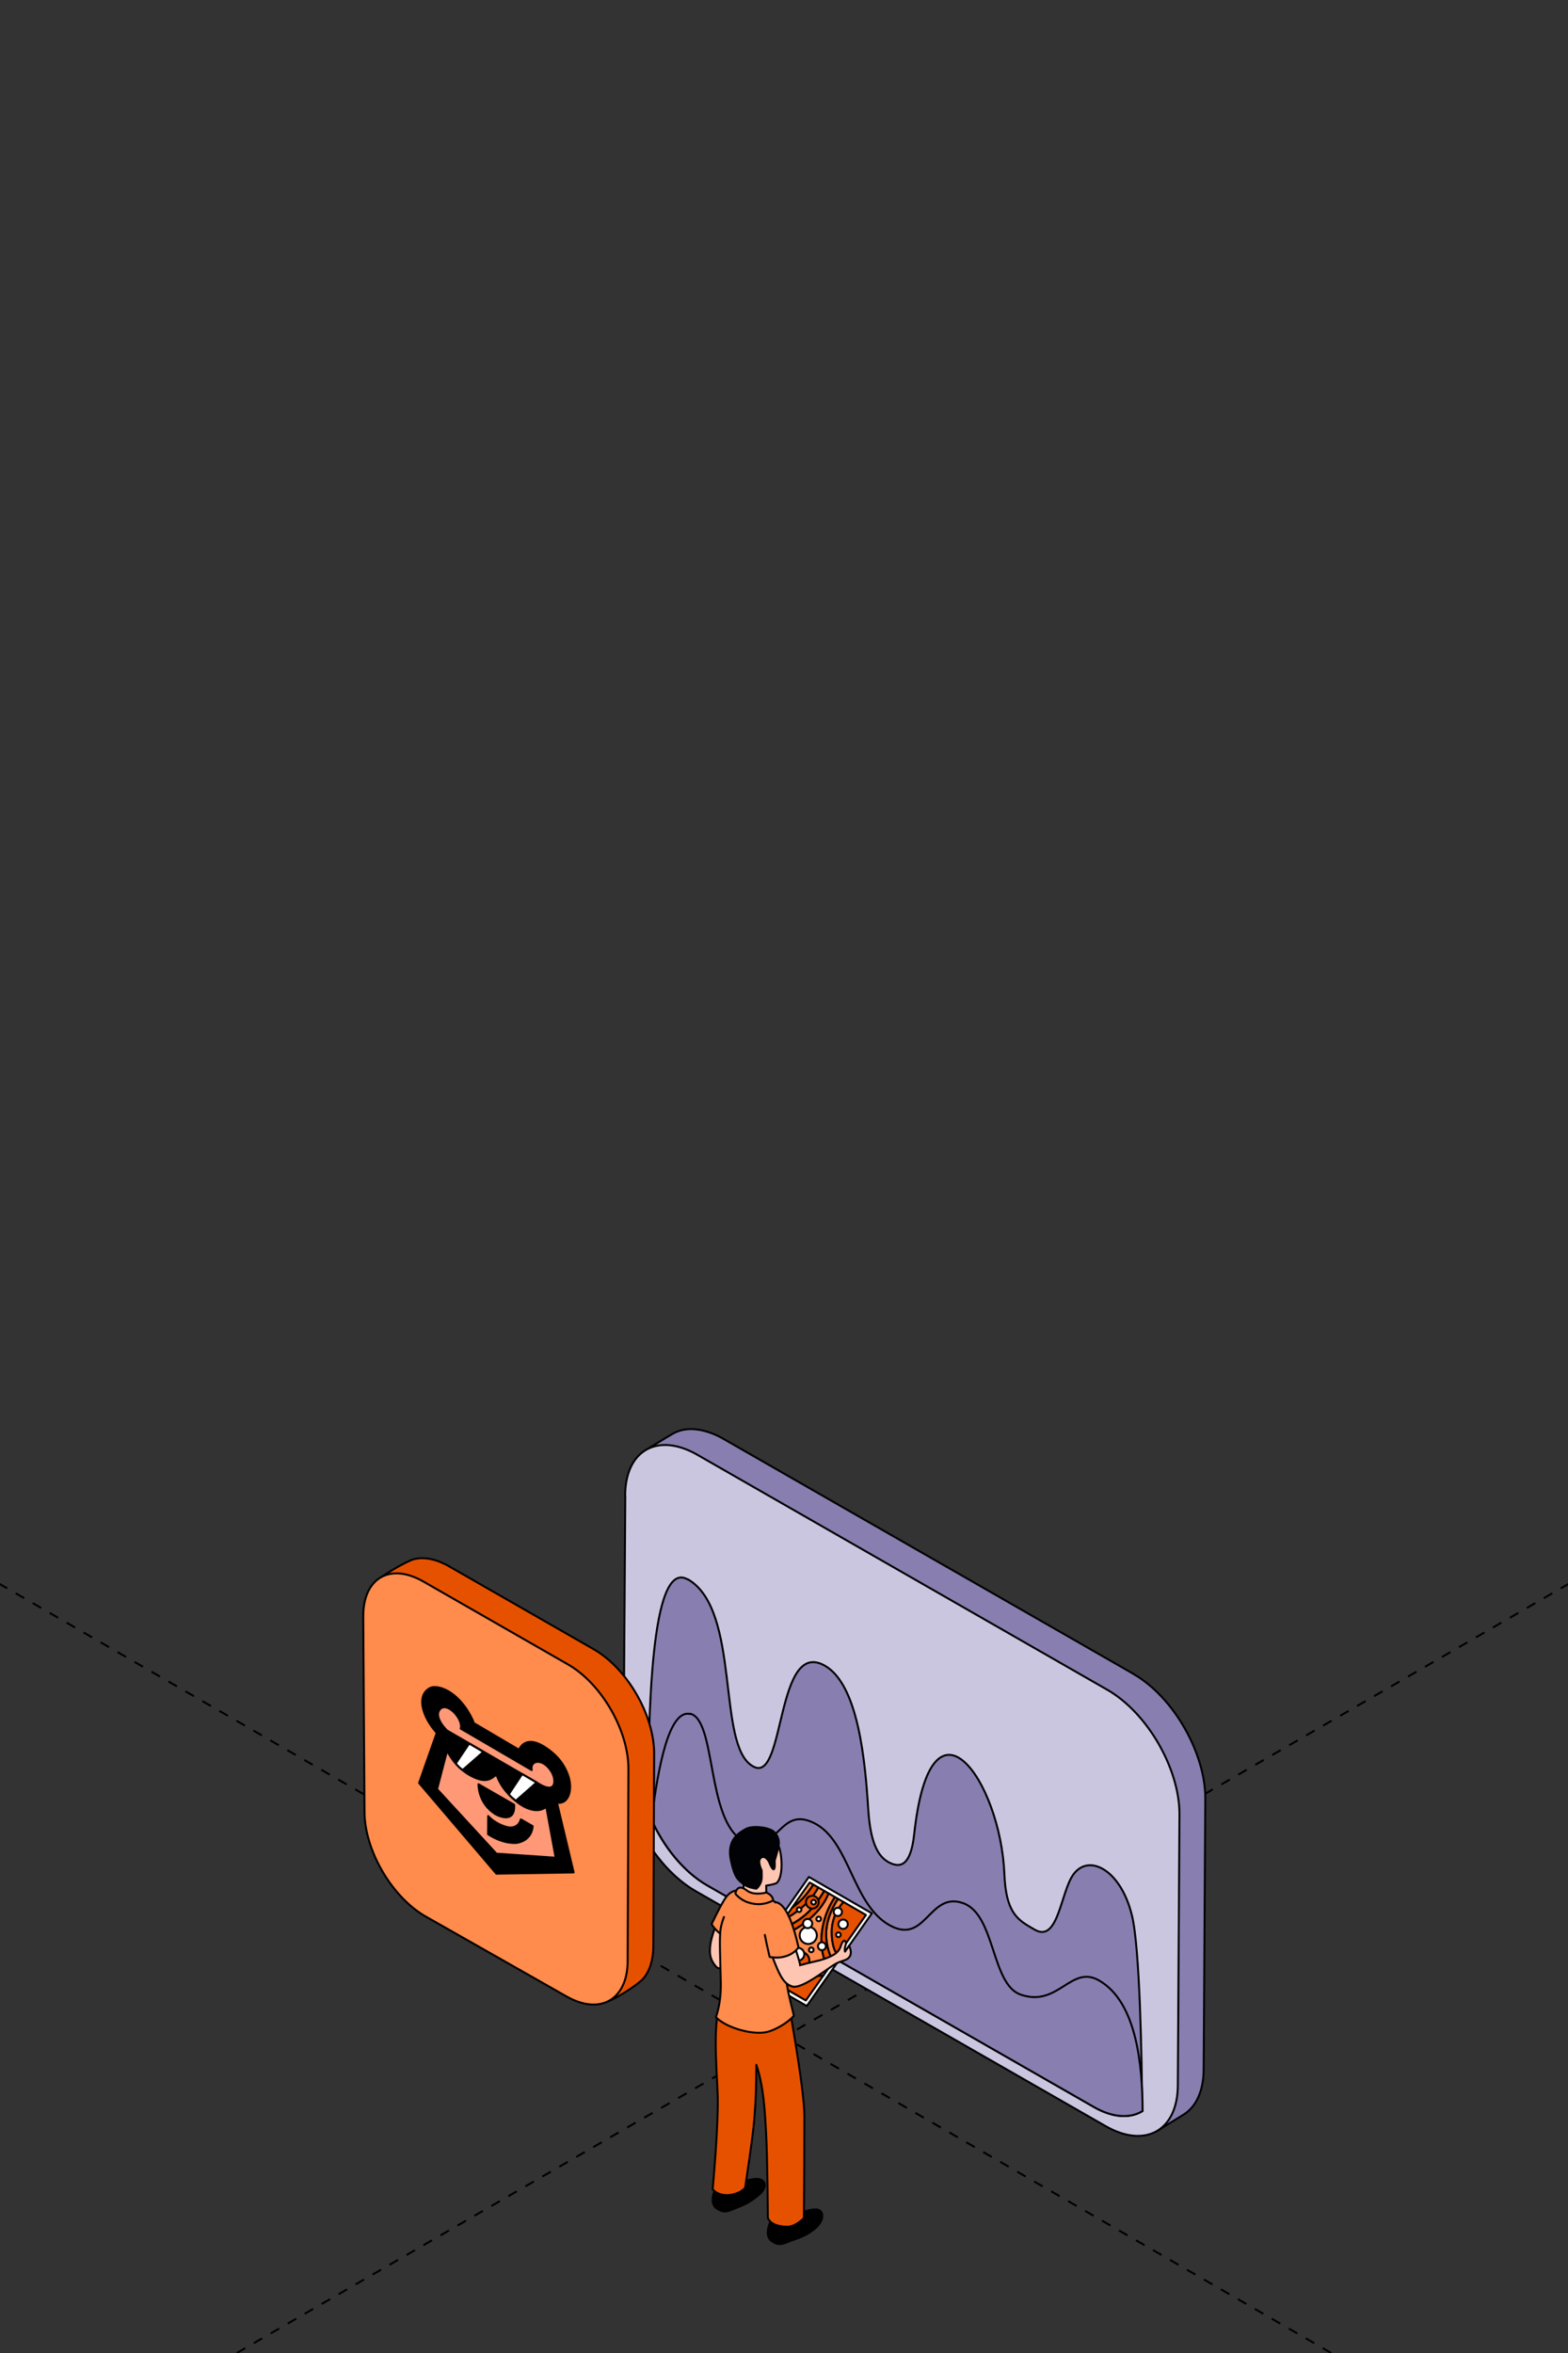 <?xml version="1.0" encoding="UTF-8"?> <svg xmlns="http://www.w3.org/2000/svg" width="320" height="480" viewBox="0 0 320 480" fill="none"><rect x="0" y="0" width="320" height="480" fill="#333333" stroke="none"/><g clip-path="url(#clip0_31501_3262)"><path d="M-461 57.042L780.626 773.811" stroke="black" stroke-width="0.4" stroke-linejoin="round" stroke-dasharray="2 2"></path><path d="M781 57.042L-460.626 773.811" stroke="black" stroke-width="0.4" stroke-linejoin="round" stroke-dasharray="2 2"></path><path fill-rule="evenodd" clip-rule="evenodd" d="M231.329 341.497C239.553 346.213 245.98 357.683 245.98 366.811L245.646 422.063C245.646 426.688 244 429.944 241.381 431.465L236.263 434.629C223.317 425.593 228.891 387.683 231.694 375.147C227.977 368.667 213.722 363.038 217.042 349.834L174.976 330.149L133.336 301.854C133.213 301.214 131.143 296.194 131.813 295.798C133.64 294.703 135.437 293.547 137.234 292.512C140.494 290.596 144.636 291.783 147.682 293.547L231.42 341.528L231.329 341.497Z" fill="#887FB0" stroke="black" stroke-width="0.4" stroke-miterlimit="10" stroke-linejoin="round"></path><path fill-rule="evenodd" clip-rule="evenodd" d="M127.577 305.17C127.577 295.86 134.188 292.117 142.32 296.773L226.057 344.753C234.161 349.438 240.709 360.787 240.709 370.067L240.374 425.319C240.374 434.63 233.734 438.371 225.632 433.717L141.894 385.737C133.792 381.051 127.242 369.702 127.242 360.422L127.608 305.17H127.577Z" fill="#CBC6E0" stroke="black" stroke-width="0.4" stroke-miterlimit="10" stroke-linejoin="round"></path><path fill-rule="evenodd" clip-rule="evenodd" d="M140.398 322.178C151.273 328.476 146.186 356.01 153.588 360.27C153.709 360.33 153.862 360.422 153.984 360.483C160.259 363.251 158.369 334.044 168.392 339.824C175.215 343.779 176.586 359.478 177.195 369.154C177.683 376.73 179.571 378.86 181.307 379.863C184.262 381.475 185.968 379.773 186.577 374.082C189.989 342.958 204.184 363.251 204.976 382.298C205.28 389.721 207.382 391.456 210.337 393.159C210.641 393.342 210.915 393.494 211.221 393.676C215.972 396.354 216.46 385.979 219.048 382.389C220.571 380.29 222.856 379.986 225.08 381.263C227.486 382.632 229.802 385.858 230.99 390.664C232.634 397.145 233.031 420.025 233.091 430.674C230.563 432.195 227.029 432.012 223.161 429.761L144.297 384.579C139.089 381.598 134.58 375.695 132.234 369.459C132.326 350.625 132.692 317.766 140.368 322.208L140.398 322.178Z" fill="#887FB0" stroke="black" stroke-width="0.4" stroke-miterlimit="10" stroke-linejoin="round"></path><path fill-rule="evenodd" clip-rule="evenodd" d="M140.859 349.59C146.189 350.837 144.148 371.161 151.55 375.452C159.165 378.372 158.891 368.301 166.14 371.892C173.391 375.481 173.908 388.351 181.432 392.671C188.956 396.992 189.535 385.766 196.541 388.23C203.151 390.542 202.268 404.75 208.268 406.88C215.974 409.588 218.564 400.673 224.321 404.02C231.937 408.402 233.156 421.15 233.185 430.642C230.657 432.195 227.093 432.042 223.195 429.791L144.331 384.609C139.609 381.902 135.467 376.79 132.969 371.192C134.278 360.665 136.503 348.616 140.859 349.65V349.59Z" fill="#887FB0" stroke="black" stroke-width="0.4" stroke-miterlimit="10" stroke-linejoin="round"></path><path d="M91.661 319.532L121.183 336.451C128.016 340.366 133.53 349.919 133.498 357.788L133.339 396.966C133.327 399.853 132.569 402.115 131.275 403.63C130.195 404.896 124.679 408.449 122.974 408.601C121.157 408.764 123.116 405.445 120.879 404.176L92.13 387.863C85.28 383.977 79.686 374.447 79.636 366.579L79.38 326.689C79.363 324.035 75.58 324.25 76.664 322.751C77.527 321.559 83.086 318.423 84.463 318.07C86.483 317.552 88.968 317.99 91.661 319.532Z" fill="#E65100" stroke="black" stroke-width="0.4" stroke-miterlimit="10"></path><path d="M86.414 322.629L115.936 339.547C122.77 343.463 128.283 353.016 128.251 360.885L128.092 400.062C128.061 407.931 122.482 411.159 115.632 407.272L86.883 390.96C80.033 387.074 74.439 377.544 74.389 369.676L74.133 329.786C74.083 321.918 79.581 318.713 86.414 322.629Z" fill="#FF8B4C" stroke="black" stroke-width="0.4" stroke-miterlimit="10"></path><path d="M109.51 374.112L100.303 374.126L87.844 359.506L90.691 351.421C90.691 351.421 89.678 350.363 89.008 348.968C88.55 348.012 88.235 346.907 88.374 345.956" fill="#887FB0"></path><path d="M109.51 374.112L100.303 374.126L87.844 359.506L90.691 351.421C90.691 351.421 89.678 350.363 89.008 348.968C88.55 348.012 88.235 346.907 88.374 345.956" stroke="black" stroke-width="0.4" stroke-miterlimit="10" stroke-linecap="round" stroke-linejoin="round"></path><path d="M96.663 351.487L105.946 356.953C105.946 356.953 107.31 352.869 112.912 357.689C114.413 358.981 115.33 360.536 115.843 361.888C117.113 365.239 115.874 368.191 113.658 367.709L117.066 381.966L101.298 382.221L85.531 363.721L89.135 353.49C89.135 353.49 87.853 352.152 87.006 350.387C85.996 348.284 85.537 345.611 87.693 344.383C89.168 343.544 93.695 344.839 96.535 351.053C96.639 351.293 96.663 351.487 96.663 351.487Z" fill="black" stroke="black" stroke-width="0.4" stroke-miterlimit="10" stroke-linejoin="round"></path><path d="M91.192 357.325L91.407 357.416C91.407 357.416 92.743 360.351 95.888 362.127C99.033 363.904 100.178 362.91 101.153 362.127L101.461 362.331C101.461 362.331 102.246 365.144 105.798 367.798C106.918 368.635 107.815 368.979 108.581 369.153C110.243 369.529 111.14 368.828 111.322 368.701L111.551 368.888L113.402 378.966L101.309 378.142L89.195 364.98L91.192 357.325Z" fill="#FF9877" stroke="black" stroke-width="0.4" stroke-miterlimit="10" stroke-linejoin="round"></path><path d="M99.627 370.459C99.627 370.459 100.971 372.102 103.618 372.745C103.618 372.745 105.721 373.266 106.297 371.141L108.694 372.52C108.694 372.52 108.726 375.278 105.604 375.915C105.604 375.915 103.046 376.395 99.609 374.176L99.627 370.459Z" fill="black" stroke="black" stroke-width="0.4" stroke-miterlimit="10" stroke-linejoin="round"></path><path d="M91.232 353.017C91.232 353.017 88.374 350.307 89.779 348.688C91.244 347.002 94.614 350.733 94.027 352.631L108.519 361.088C108.519 361.088 108.34 360.354 108.736 359.85C109.276 359.16 110.916 359.049 112.41 361.192C113.223 362.359 113.133 363.448 113.133 363.448C112.988 366.077 109.633 363.67 109.633 363.67L91.232 353.017Z" fill="#FF9877" stroke="black" stroke-width="0.4" stroke-miterlimit="10" stroke-linejoin="round"></path><path d="M104.927 368.16L97.657 363.977C97.657 363.977 97.516 367.882 101.146 370.102C101.146 370.102 105.16 372.393 104.927 368.16Z" fill="black" stroke="black" stroke-width="0.4" stroke-miterlimit="10" stroke-linejoin="round"></path><path d="M95.761 355.682L98.643 357.378L94.462 361.089C94.462 361.089 94.06 360.827 93.693 360.477C93.326 360.127 93.078 359.802 93.078 359.802" fill="white"></path><path d="M95.761 355.682L98.643 357.378L94.462 361.089C94.462 361.089 94.06 360.827 93.693 360.477C93.326 360.127 93.078 359.802 93.078 359.802" stroke="black" stroke-width="0.4" stroke-miterlimit="10" stroke-linejoin="round"></path><path d="M106.557 361.905L109.51 363.628L105.284 367.348C105.284 367.348 104.853 367.03 104.476 366.69C104.099 366.35 103.836 366.012 103.836 366.012L106.557 361.905Z" fill="white" stroke="black" stroke-width="0.4" stroke-miterlimit="10" stroke-linejoin="round"></path><path d="M109.606 363.601L105.281 367.392" stroke="black" stroke-width="0.4" stroke-miterlimit="10" stroke-linejoin="round"></path><path d="M106.511 361.891L103.805 365.977" stroke="black" stroke-width="0.4" stroke-miterlimit="10" stroke-linejoin="round"></path><path d="M98.735 357.36L94.391 361.113" stroke="black" stroke-width="0.4" stroke-miterlimit="10" stroke-linejoin="round"></path><path d="M95.761 355.66L93.023 359.738" stroke="black" stroke-width="0.4" stroke-miterlimit="10" stroke-linejoin="round"></path><path d="M164.649 409.216L151.789 401.794L165.077 382.892L177.937 390.314L164.649 409.216Z" fill="white" stroke="black" stroke-width="0.4" stroke-miterlimit="10" stroke-linecap="round" stroke-linejoin="round"></path><path d="M168.21 385.731L166.982 385.019C165.533 387.792 162.845 390.084 159.904 391.619L158.148 394.108C160.08 393.318 161.967 392.463 163.679 391.158C165.72 389.602 166.982 387.76 168.2 385.72L168.21 385.731Z" fill="#FF8B4C" stroke="black" stroke-width="0.4" stroke-miterlimit="10" stroke-linecap="round" stroke-linejoin="round"></path><path d="M165.981 384.448L165.246 384.021L161.625 389.174C161.779 389.064 161.943 388.954 162.097 388.834C163.776 387.551 164.939 386.06 165.981 384.437V384.448Z" fill="#FF8B4C" stroke="black" stroke-width="0.4" stroke-miterlimit="10" stroke-linecap="round" stroke-linejoin="round"></path><path d="M170.393 386.981L169.076 386.225C167.288 390.917 161.889 394.47 157.105 395.621L155.086 398.493C158.312 398.921 160.759 401.794 161.582 404.962C163.447 403.8 165.828 403.208 168.045 402.989L169.076 401.52C166.53 397.167 167.584 391.202 170.393 386.992V386.981Z" fill="#FF8B4C" stroke="black" stroke-width="0.4" stroke-miterlimit="10" stroke-linecap="round" stroke-linejoin="round"></path><path d="M169.077 386.225L168.222 385.731C167.004 387.771 165.731 389.613 163.701 391.17C161.989 392.485 160.102 393.33 158.171 394.119L157.117 395.621C161.901 394.47 167.3 390.918 169.088 386.225H169.077Z" fill="#E65100" stroke="black" stroke-width="0.4" stroke-miterlimit="10" stroke-linecap="round" stroke-linejoin="round"></path><path d="M166.984 385.018L165.985 384.448C164.943 386.071 163.791 387.562 162.101 388.845C161.947 388.965 161.783 389.064 161.629 389.185L159.906 391.63C162.847 390.095 165.535 387.792 166.984 385.029V385.018Z" fill="#E65100" stroke="black" stroke-width="0.4" stroke-miterlimit="10" stroke-linecap="round" stroke-linejoin="round"></path><path d="M169.796 393.143C170.015 391.18 170.86 389.415 172.155 388.001L171.014 387.343C169.543 389.568 168.567 392.167 168.611 394.776C168.655 396.871 169.225 398.559 170.004 400.204L170.992 398.8C169.752 397.517 169.642 394.502 169.785 393.143H169.796Z" fill="#FF8B4C" stroke="black" stroke-width="0.4" stroke-miterlimit="10" stroke-linecap="round" stroke-linejoin="round"></path><path d="M172.147 388.001C170.853 389.415 170.008 391.181 169.788 393.143C169.635 394.503 169.744 397.507 170.995 398.801L176.723 390.643L172.147 388.001Z" fill="#E65100" stroke="black" stroke-width="0.4" stroke-miterlimit="10" stroke-linecap="round" stroke-linejoin="round"></path><path d="M171.006 387.343L170.392 386.992C167.594 391.202 166.53 397.167 169.075 401.52L169.997 400.215C169.207 398.57 168.636 396.882 168.604 394.788C168.56 392.178 169.536 389.58 171.006 387.354V387.343Z" fill="#E65100" stroke="black" stroke-width="0.4" stroke-miterlimit="10" stroke-linecap="round" stroke-linejoin="round"></path><path d="M164.459 408.087L168.047 402.988C165.83 403.208 163.449 403.8 161.584 404.962C160.761 401.793 158.314 398.921 155.088 398.493L152.992 401.475L164.459 408.087Z" fill="#E65100" stroke="black" stroke-width="0.4" stroke-miterlimit="10" stroke-linecap="round" stroke-linejoin="round"></path><path d="M166.707 394.81C166.707 395.786 165.917 396.564 164.951 396.564C163.985 396.564 163.195 395.775 163.195 394.81C163.195 393.845 163.985 393.056 164.951 393.056C165.917 393.056 166.707 393.845 166.707 394.81Z" fill="white" stroke="black" stroke-width="0.4" stroke-miterlimit="10" stroke-linecap="round" stroke-linejoin="round"></path><path d="M163.415 401.728C164.391 401.728 165.182 400.937 165.182 399.962C165.182 398.988 164.391 398.197 163.415 398.197C162.439 398.197 161.648 398.988 161.648 399.962C161.648 400.937 162.439 401.728 163.415 401.728Z" fill="#E65100" stroke="black" stroke-width="0.4" stroke-miterlimit="10" stroke-linecap="round" stroke-linejoin="round"></path><path d="M164.143 398.658C164.143 399.382 163.561 399.963 162.837 399.963C162.113 399.963 161.531 399.382 161.531 398.658C161.531 397.935 162.113 397.354 162.837 397.354C163.561 397.354 164.143 397.935 164.143 398.658Z" fill="white" stroke="black" stroke-width="0.4" stroke-miterlimit="10" stroke-linecap="round" stroke-linejoin="round"></path><path d="M167.08 388.033C167.08 388.757 166.499 389.338 165.775 389.338C165.05 389.338 164.469 388.757 164.469 388.033C164.469 387.31 165.05 386.729 165.775 386.729C166.499 386.729 167.08 387.31 167.08 388.033Z" fill="#E65100" stroke="black" stroke-width="0.4" stroke-miterlimit="10" stroke-linecap="round" stroke-linejoin="round"></path><path d="M165.762 392.397C165.762 392.923 165.334 393.34 164.819 393.34C164.303 393.34 163.875 392.912 163.875 392.397C163.875 391.882 164.303 391.454 164.819 391.454C165.334 391.454 165.762 391.882 165.762 392.397Z" fill="white" stroke="black" stroke-width="0.4" stroke-miterlimit="10" stroke-linecap="round" stroke-linejoin="round"></path><path d="M168.554 397.024C168.554 397.474 168.192 397.836 167.742 397.836C167.292 397.836 166.93 397.474 166.93 397.024C166.93 396.575 167.292 396.213 167.742 396.213C168.192 396.213 168.554 396.575 168.554 397.024Z" fill="white" stroke="black" stroke-width="0.4" stroke-miterlimit="10" stroke-linecap="round" stroke-linejoin="round"></path><path d="M166.042 388.505C166.303 388.505 166.514 388.294 166.514 388.034C166.514 387.774 166.303 387.562 166.042 387.562C165.782 387.562 165.57 387.774 165.57 388.034C165.57 388.294 165.782 388.505 166.042 388.505Z" fill="white" stroke="black" stroke-width="0.4" stroke-miterlimit="10" stroke-linecap="round" stroke-linejoin="round"></path><path d="M163.089 390.04C163.35 390.04 163.561 389.829 163.561 389.568C163.561 389.308 163.35 389.097 163.089 389.097C162.828 389.097 162.617 389.308 162.617 389.568C162.617 389.829 162.828 390.04 163.089 390.04Z" fill="white" stroke="black" stroke-width="0.4" stroke-miterlimit="10" stroke-linecap="round" stroke-linejoin="round"></path><path d="M167.081 391.926C167.342 391.926 167.553 391.715 167.553 391.455C167.553 391.194 167.342 390.983 167.081 390.983C166.821 390.983 166.609 391.194 166.609 391.455C166.609 391.715 166.821 391.926 167.081 391.926Z" fill="white" stroke="black" stroke-width="0.4" stroke-miterlimit="10" stroke-linecap="round" stroke-linejoin="round"></path><path d="M173.019 392.529C173.019 393.055 172.591 393.483 172.064 393.483C171.537 393.483 171.109 393.055 171.109 392.529C171.109 392.003 171.537 391.575 172.064 391.575C172.591 391.575 173.019 392.003 173.019 392.529Z" fill="white" stroke="black" stroke-width="0.4" stroke-miterlimit="10" stroke-linecap="round" stroke-linejoin="round"></path><path d="M171.83 390.018C171.83 390.479 171.457 390.862 170.985 390.862C170.514 390.862 170.141 390.49 170.141 390.018C170.141 389.547 170.514 389.174 170.985 389.174C171.457 389.174 171.83 389.547 171.83 390.018Z" fill="white" stroke="black" stroke-width="0.4" stroke-miterlimit="10" stroke-linecap="round" stroke-linejoin="round"></path><path d="M171.58 394.678C171.58 394.941 171.371 395.16 171.097 395.16C170.823 395.16 170.625 394.952 170.625 394.678C170.625 394.403 170.833 394.206 171.097 394.206C171.36 394.206 171.58 394.414 171.58 394.678Z" fill="white" stroke="black" stroke-width="0.4" stroke-miterlimit="10" stroke-linecap="round" stroke-linejoin="round"></path><path d="M166.041 397.769C166.041 398.033 165.832 398.241 165.569 398.241C165.305 398.241 165.086 398.033 165.086 397.769C165.086 397.506 165.294 397.287 165.569 397.287C165.843 397.287 166.041 397.495 166.041 397.769Z" fill="white" stroke="black" stroke-width="0.4" stroke-miterlimit="10" stroke-linecap="round" stroke-linejoin="round"></path><path d="M152.191 399.502C152.63 396.685 152.531 393.878 151.862 390.896L146.826 391.016C146.826 391.016 145.366 394.185 144.993 396.553C144.62 398.921 145.169 400.051 146.112 401.169C147.056 402.287 150.414 400.796 150.534 400.708C150.567 400.687 151.225 400.204 152.191 399.502Z" fill="#FFC5B3" stroke="black" stroke-width="0.4" stroke-miterlimit="10" stroke-linecap="round" stroke-linejoin="round"></path><path d="M160.505 452.514C160.505 452.514 164.389 450.781 166.309 450.705C168.23 450.617 168.416 452.875 166.309 454.619C164.203 456.362 162.59 456.603 160.867 457.305C159.309 457.941 158.76 457.996 157.52 457.184C155.863 456.11 157.191 453.281 157.191 453.281L160.516 452.503L160.505 452.514Z" fill="black" stroke="black" stroke-width="0.4" stroke-miterlimit="10" stroke-linecap="round" stroke-linejoin="round"></path><path d="M149.286 445.858C149.286 445.858 152.369 444.575 154.29 444.488C156.21 444.4 156.901 446.066 154.794 447.81C152.687 449.553 151.371 449.948 149.648 450.649C148.09 451.285 147.541 451.329 146.301 450.529C144.601 449.454 145.928 446.615 145.972 446.626L149.297 445.847L149.286 445.858Z" fill="black" stroke="black" stroke-width="0.4" stroke-miterlimit="10" stroke-linecap="round" stroke-linejoin="round"></path><path d="M160.763 407.637C160.763 407.637 164.154 425.925 164.154 431.671C164.154 441.801 164.066 452.47 164.066 452.47C164.066 452.47 162.387 454.235 160.752 454.235C157.076 454.235 156.703 452.393 156.703 452.393C156.703 452.393 156.649 440.321 156.33 434.839C156.111 431.024 155.88 425.651 154.355 421.211C154.311 425.761 154.322 427.219 153.949 432.186C153.675 435.848 152.15 445.661 152.062 446.297C150.899 447.7 147.278 448.676 145.445 446.615C145.588 445.003 146.608 433.655 146.477 427.778C146.356 422.373 144.973 409.578 148.068 407.089C150.745 404.94 160.774 407.626 160.774 407.626L160.763 407.637Z" fill="#E65100" stroke="black" stroke-width="0.4" stroke-miterlimit="10" stroke-linecap="round" stroke-linejoin="round"></path><path d="M151.393 395.982C151.229 393.285 150.812 391.717 150.812 391.717L152.611 385.994C152.611 385.994 150.087 384.711 148.376 386.75C147.663 387.595 146.357 390.138 145.227 392.507C146.104 394.031 148.485 396.092 151.393 395.993V395.982Z" fill="#FF8B4C" stroke="black" stroke-width="0.4" stroke-miterlimit="10" stroke-linecap="round" stroke-linejoin="round"></path><path d="M156.425 374.768C155.075 373.836 152.474 374.121 151.355 376.5C150.73 377.816 151.608 381.357 151.75 383.846C151.86 385.852 151.191 387.003 151.191 387.003L152.913 387.716C154.636 388.429 156.425 387.716 156.425 387.716L156.37 384.657C156.37 384.657 158.224 384.383 158.542 384.087C159.321 383.374 159.738 381.247 159.376 378.506C158.839 374.428 156.918 375.118 156.425 374.779V374.768Z" fill="#FFC5B3" stroke="black" stroke-width="0.4" stroke-miterlimit="10" stroke-linecap="round" stroke-linejoin="round"></path><path d="M147.742 391.061C147.406 391.964 147.141 392.857 147.045 393.614C146.793 395.61 146.99 399.294 147.1 404.359C147.177 407.78 146.595 410.06 146.102 411.497C148.307 413.766 153.87 415.235 156.69 414.479C158.369 414.029 160.882 412.571 162.012 411.19C161.496 408.701 158.994 401.146 161.079 396.717L161.068 396.706C162.089 394.535 159.785 390.61 159.137 389.196C158.49 387.781 156.427 386.926 156.427 386.926L150.151 385.994" fill="#FF8B4C"></path><path d="M147.742 391.061C147.406 391.964 147.141 392.857 147.045 393.614C146.793 395.61 146.99 399.294 147.1 404.359C147.177 407.78 146.595 410.06 146.102 411.497C148.307 413.766 153.87 415.235 156.69 414.479C158.369 414.029 160.882 412.571 162.012 411.19C161.496 408.701 158.994 401.146 161.079 396.717L161.068 396.706C162.089 394.535 159.785 390.61 159.137 389.196C158.49 387.781 156.427 386.926 156.427 386.926L150.151 385.994" stroke="black" stroke-width="0.4" stroke-miterlimit="10" stroke-linecap="round" stroke-linejoin="round"></path><path d="M156.395 386.06C156.395 386.06 153.893 386.795 152.412 385.643C150.316 384.01 150.086 386.312 150.086 386.312C150.086 386.312 150.975 387.54 152.719 388.099C154.464 388.658 156.044 388.549 157.767 387.705C157.778 386.575 156.395 386.071 156.395 386.071V386.06Z" fill="#FF8B4C" stroke="black" stroke-width="0.4" stroke-miterlimit="10" stroke-linecap="round" stroke-linejoin="round"></path><path d="M158.096 379.58C158.305 378.901 158.766 377.3 158.886 376.664C159.018 375.918 159.062 374.811 158.042 373.758C157.021 372.706 153.499 372.355 152.215 373.101C150.942 373.835 148.221 375.184 149.176 379.58C149.944 383.133 150.69 383.539 151.765 384.372C152.709 385.106 154.355 385.282 154.355 385.282C154.355 385.282 155.276 384.613 155.441 383.264C155.496 382.837 155.441 381.554 155.441 381.554C155.441 381.554 154.497 379.69 155.233 379.032C156.012 378.33 156.802 379.449 156.988 379.898C157.625 381.488 158.25 382.234 158.096 379.569V379.58Z" fill="#000206" stroke="black" stroke-width="0.4" stroke-miterlimit="10" stroke-linecap="round" stroke-linejoin="round"></path><path d="M162.111 404.929C164.152 403.339 163.549 401.245 162.463 397.934L161.793 395.84L157.086 397.759C157.086 397.759 158.271 400.938 158.973 402.385C159.961 404.447 160.871 405.057 161.87 405.243C161.98 405.265 162.024 404.951 162.122 404.94L162.111 404.929Z" fill="#FFC5B3" stroke="black" stroke-width="0.4" stroke-miterlimit="10" stroke-linecap="round" stroke-linejoin="round"></path><path d="M156.086 394.715C156.273 395.713 156.636 397.351 157.064 399.195C159.302 399.677 161.716 398.975 162.967 397.276C162.057 393.164 160.606 388.766 158.62 388.108C158.525 388.077 158.217 388.067 158.217 388.067" fill="#FF8B4C"></path><path d="M156.086 394.715C156.273 395.713 156.636 397.351 157.064 399.195C159.302 399.677 161.716 398.975 162.967 397.276C162.057 393.164 160.606 388.766 158.62 388.108C158.525 388.077 158.217 388.067 158.217 388.067" stroke="black" stroke-width="0.4" stroke-miterlimit="10" stroke-linecap="round" stroke-linejoin="round"></path><path d="M163.268 400.9C164.217 400.628 165.329 400.339 166.558 400.072C167.633 399.842 169.027 399.403 170.135 398.756C170.98 398.263 171.402 397.585 171.539 397.123C171.892 395.933 172.287 395.807 172.437 395.934C173.008 396.372 172.187 397.123 172.45 398.121C172.768 397.682 173.284 396.936 173.284 396.936C173.284 396.936 174.485 399.071 172.472 399.842C171.746 400.12 171.461 400.131 170.608 400.565C170.15 400.798 168.632 401.892 168.632 401.892C167.056 402.93 163.057 405.96 161.477 405.149C161.317 405.067 161.099 405.021 160.969 404.911" fill="#FFC5B3"></path><path d="M163.268 400.9C164.217 400.628 165.329 400.339 166.558 400.072C167.633 399.842 169.027 399.403 170.135 398.756C170.98 398.263 171.402 397.585 171.539 397.123C171.892 395.933 172.287 395.807 172.437 395.934C173.008 396.372 172.187 397.123 172.45 398.121C172.768 397.682 173.284 396.936 173.284 396.936C173.284 396.936 174.485 399.071 172.472 399.842C171.746 400.12 171.461 400.131 170.608 400.565C170.15 400.798 168.632 401.892 168.632 401.892C167.056 402.93 163.057 405.96 161.477 405.149C161.317 405.067 161.099 405.021 160.969 404.911" stroke="black" stroke-width="0.4" stroke-miterlimit="10" stroke-linecap="round" stroke-linejoin="round"></path></g><defs><clipPath id="clip0_31501_3262"><rect width="320" height="480" rx="16" fill="white"></rect></clipPath></defs></svg> 